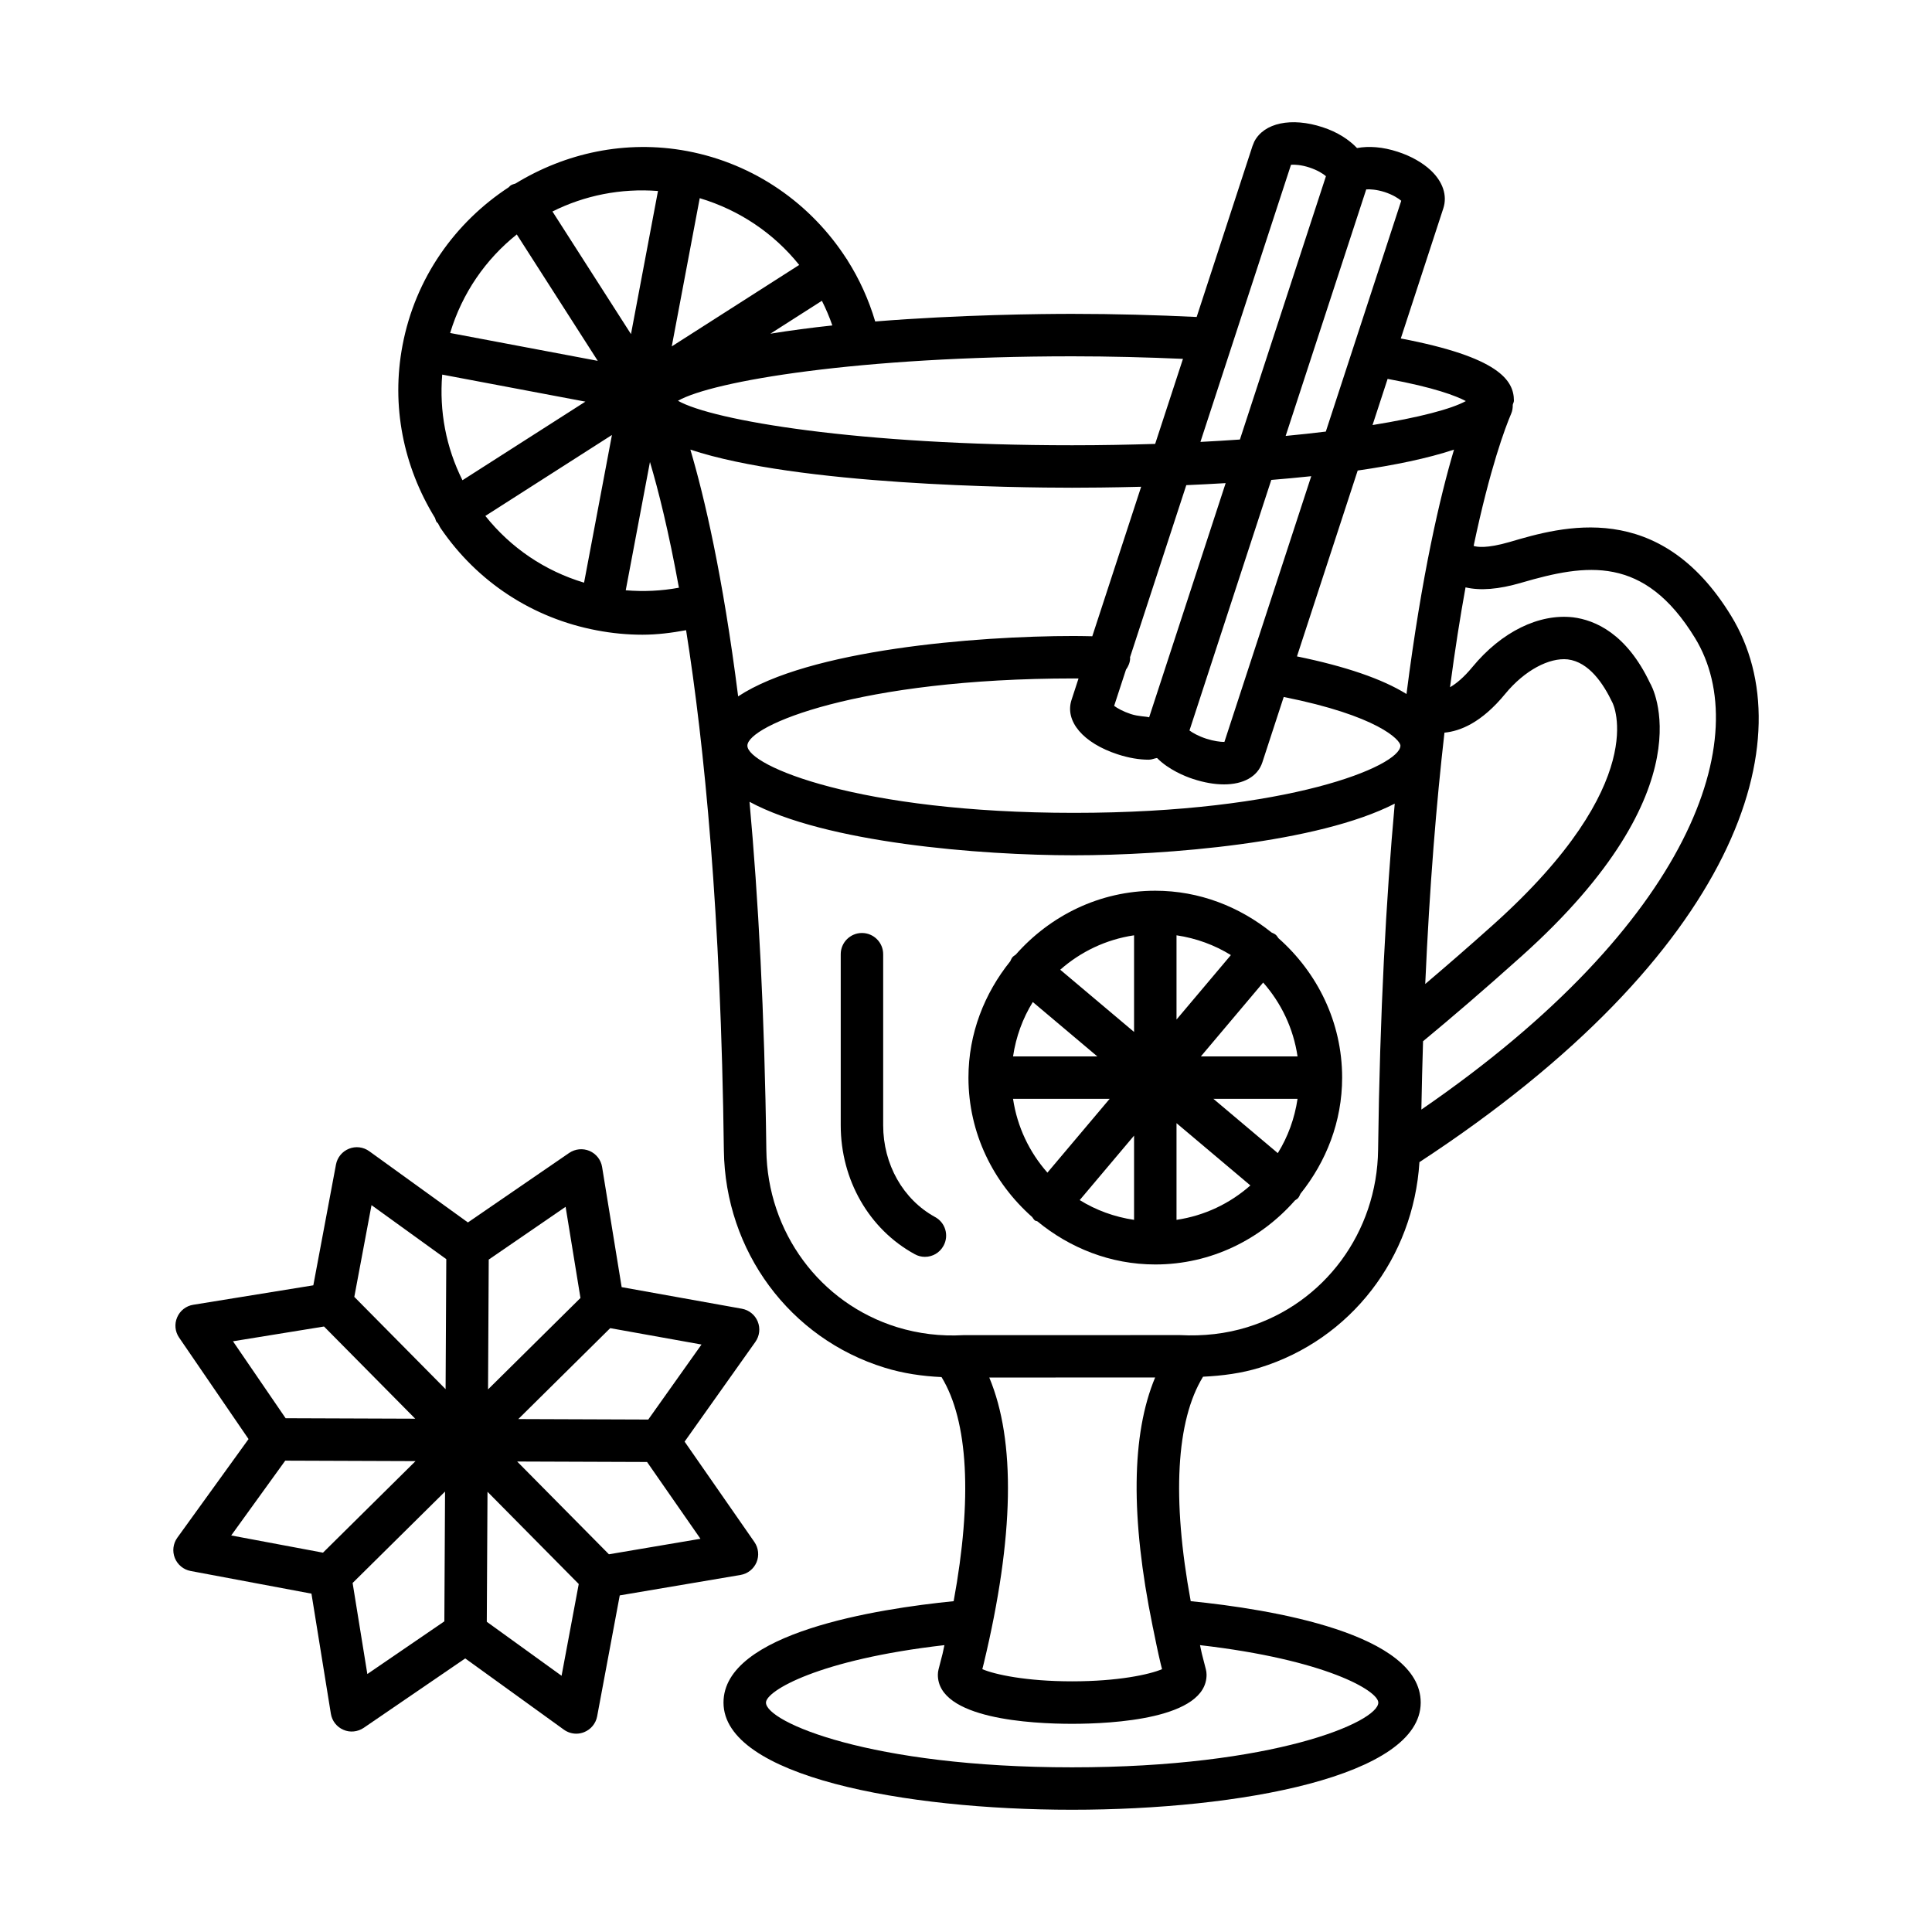 <?xml version="1.0" encoding="UTF-8"?>
<!-- Uploaded to: ICON Repo, www.svgrepo.com, Generator: ICON Repo Mixer Tools -->
<svg fill="#000000" width="800px" height="800px" version="1.1" viewBox="144 144 512 512" xmlns="http://www.w3.org/2000/svg">
 <g>
  <path d="m477.86 506.44c24.129-7.441 40.711-29.117 42.305-54.461 84.367-55.258 102.37-112.46 82.605-144.77-19.066-31.191-44.879-23.648-58.703-19.574-6.129 1.781-8.711 1.32-9.539 1.035 4.359-20.727 8.414-31.457 9.938-35.012 0.336-0.773 0.449-1.574 0.43-2.363 0.059-0.375 0.309-0.707 0.309-1.094 0-5.434-4.008-11.551-29.977-16.504l11.266-34.48c1.109-3.387-0.109-7.062-3.348-10.094-2.18-2.043-5.281-3.785-8.711-4.894-3.981-1.309-7.699-1.574-10.805-0.992-2.152-2.246-5.156-4.231-9.125-5.523-8.242-2.703-15.527-1.18-18.105 3.812-0.016 0.027-0.48 1.152-0.48 1.18l-14.793 45.297c-10.617-0.512-21.633-0.824-32.984-0.824-8.125 0-29.738 0.215-52.203 2.016-1.73-5.828-4.211-11.273-7.383-16.266-0.031-0.051-0.031-0.113-0.062-0.164-0.035-0.059-0.098-0.086-0.137-0.145-9.422-14.633-24.418-25.215-42.219-28.578-16.352-3.07-32.344 0.531-45.539 8.602-0.438 0.145-0.883 0.242-1.285 0.508-0.195 0.125-0.305 0.32-0.48 0.465-14.191 9.293-24.789 24.012-28.172 41.957-3.012 15.93 0.188 31.965 8.621 45.684 0.137 0.359 0.199 0.738 0.418 1.074 0.09 0.145 0.25 0.195 0.352 0.328 0.277 0.43 0.441 0.91 0.73 1.332 9.727 14.266 24.43 23.867 41.395 27.062 4.031 0.77 8.051 1.152 12.082 1.152 3.879 0 7.731-0.488 11.562-1.199 4.852 30.59 9.227 74.949 10.012 137.86 0.344 26.691 17.461 49.828 42.586 57.578 4.922 1.531 10.02 2.262 15.098 2.496 7.082 11.609 8.215 32.223 3.211 59.391-20.195 2.016-60.992 8.363-60.992 26.867 0 19.52 47.883 28.406 92.375 28.406 44.496 0 92.391-8.887 92.391-28.406 0-18.309-39.719-24.742-60.949-26.871-5.019-27.234-3.867-47.887 3.266-59.484 5.113-0.246 10.168-0.895 15.043-2.402zm38.875-178.52c-6.434-4-16.141-7.324-29.027-9.969l16.094-49.254c9.598-1.387 18.465-3.195 25.527-5.543-3.676 12.395-8.539 33.023-12.594 64.766zm-48.254 12.699h-0.027c-1.07 0-2.758-0.207-4.801-0.863-2.086-0.688-3.566-1.535-4.43-2.168l16.113-49.359 5.57-17.043c3.535-0.289 7.062-0.617 10.59-0.988zm58.316-2.461c4.117-0.383 9.805-2.598 16.105-10.281 5.156-6.269 11.688-9.656 16.57-9.133 5.625 0.699 9.438 6.418 11.852 11.48 0.109 0.207 10.574 21.027-31.613 58.84-6.688 5.992-12.539 11.051-18.008 15.703 1.156-26.113 2.973-48.09 5.094-66.609zm20.426-39.742c17.199-5.019 32.492-7.379 45.977 14.664 15.883 25.984-0.621 75.57-72.523 124.97 0.121-6.191 0.258-12.289 0.449-18.109 7.402-6.129 15.969-13.445 26.074-22.512 49.883-44.699 34.508-71.762 34.082-72.391-6.199-13.098-14.523-16.707-20.422-17.445-8.996-1.016-18.93 3.812-26.637 13.152-2.344 2.848-4.383 4.481-5.953 5.375 1.32-9.984 2.711-18.754 4.113-26.461 3.891 0.906 8.75 0.555 14.84-1.246zm-14.758-48.129c-3.773 2.086-12.375 4.359-24.727 6.356l3.996-12.234c12.402 2.269 18.195 4.531 20.73 5.879zm-26.398-56.098c0.992-0.062 2.727 0.02 4.891 0.711 2.168 0.715 3.637 1.66 4.387 2.305l-19.988 61.168c-3.379 0.41-6.883 0.801-10.645 1.152zm-19.934-6.527c0.973-0.07 2.715 0.016 4.883 0.727 2.152 0.715 3.621 1.645 4.375 2.305l-22.801 69.785c-3.383 0.234-6.844 0.449-10.465 0.633zm-17.32 84.371-20.277 62.059c-0.973-0.273-2.758-0.191-4.856-0.863-2.07-0.688-3.566-1.535-4.418-2.168l3.137-9.594c0.617-0.875 1.07-1.875 1.102-3.023 0.004-0.082-0.039-0.148-0.039-0.23l14.918-45.645c3.367-0.145 6.844-0.324 10.434-0.535zm-107-48.324c1.055 2.106 1.992 4.273 2.766 6.535-5.641 0.602-11.137 1.332-16.418 2.188zm-32.375-27.191c10.543 3.152 19.676 9.348 26.359 17.695l-33.773 21.586zm-11.062-1.906-7.156 37.926-20.812-32.492c8.473-4.242 18.047-6.188 27.969-5.434zm-37.422 11.516 21.461 33.5-39.121-7.383c3.203-10.605 9.434-19.547 17.66-26.117zm-14.395 65.141c-4.352-8.699-6.164-18.27-5.367-27.996l37.945 7.164zm32.227 27.145c-10.371-3.113-19.387-9.191-26.16-17.688l33.547-21.453zm11.043 2.016 6.418-34c2.238 7.516 4.961 18.383 7.676 33.32-4.668 0.863-9.367 1.074-14.094 0.68zm13.844-50.223c9.191-5.227 47.828-11.781 104.47-11.781 10.086 0 19.859 0.266 29.355 0.676l-7.367 22.535c-7.004 0.223-14.293 0.363-21.992 0.363-56.645 0.004-95.281-6.566-104.47-11.793zm3.289 12.949c28.457 9.465 86.582 10.094 101.18 10.094 3.695 0 10.191-0.043 18.277-0.254l-12.949 39.621c-1.625-0.023-3.227-0.07-4.879-0.07-26.191 0-70.332 3.684-88.973 16-4.066-32.078-8.969-52.918-12.66-65.391zm101.64 60.637c0.41 0 0.809 0.012 1.219 0.016l-1.863 5.707c-1.812 5.625 3.102 11.41 12.234 14.387 2.879 0.945 5.707 1.426 8.242 1.426 0.844 0 1.422-0.344 2.195-0.453 3.019 3.078 7.414 4.867 9.531 5.555 2.961 0.973 5.734 1.441 8.203 1.441 5.144 0 8.93-2.043 10.176-5.844l5.66-17.324c24.965 4.977 30.863 11.395 30.934 12.871-0.004 0.027-0.004 0.051-0.008 0.078-0.129 5.34-29.551 17.762-86.523 17.762-57.098 0-86.535-12.48-86.535-17.805 0-5.336 29.434-17.816 86.535-17.816zm35.152 264.03c0-0.492-0.07-0.988-0.191-1.453l-1.07-4.168c-0.184-0.766-0.305-1.465-0.477-2.219 33.336 3.836 47.25 12.102 47.25 15.223 0 5.129-27.609 17.156-81.145 17.156-53.531 0-81.129-12.027-81.129-17.156 0-3.078 13.898-11.406 47.293-15.227-0.176 0.762-0.297 1.469-0.48 2.238l-1.07 4.156c-0.121 0.48-0.191 0.961-0.191 1.453 0 11.727 24.879 13.004 35.578 13.004 10.711-0.008 35.633-1.281 35.633-13.008zm-57.582-78.762 43.953-0.012c-6.301 15.078-6.535 37.105-0.695 65.758 0.047 0.199 0.059 0.402 0.125 0.59 0.641 3.106 1.234 6.16 2.016 9.414l0.383 1.535c-3.32 1.414-11.633 3.223-23.84 3.223-12.195 0-20.477-1.812-23.785-3.223l0.383-1.523c8.074-33.625 8.48-58.949 1.461-75.762zm-6.867-11.23c-6.008 0.344-11.918-0.383-17.555-2.113-20.465-6.324-34.387-25.195-34.66-46.988-0.461-36.566-2.156-66.945-4.457-92.242 20.059 10.859 61.113 14.172 85.969 14.172 24.477 0 64.633-3.223 85.02-13.688-2.277 25.199-3.953 55.43-4.41 91.758-0.273 21.793-14.195 40.668-34.66 46.988-5.652 1.742-11.602 2.426-17.871 2.098z"/>
  <path d="m391.81 466.53c-8.488-4.648-13.758-13.965-13.758-24.32v-45.332c0-3.102-2.523-5.625-5.625-5.625-3.102 0-5.625 2.523-5.625 5.625v45.332c0 14.469 7.516 27.57 19.625 34.168 0.852 0.48 1.77 0.699 2.688 0.699 1.988 0 3.91-1.055 4.926-2.934 1.5-2.719 0.5-6.133-2.231-7.613z"/>
  <path d="m488.02 461.48c0.289-0.344 0.426-0.746 0.621-1.129 6.797-8.48 11.039-19.09 11.039-30.773 0-14.75-6.613-27.867-16.879-36.949-0.238-0.305-0.41-0.648-0.719-0.906-0.336-0.281-0.734-0.414-1.109-0.605-8.484-6.816-19.105-11.066-30.809-11.066-14.77 0-27.902 6.637-36.984 16.934-0.289 0.227-0.613 0.387-0.859 0.676-0.277 0.328-0.406 0.719-0.598 1.09-6.82 8.488-11.074 19.117-11.074 30.828 0 14.746 6.617 27.859 16.883 36.941 0.234 0.305 0.41 0.641 0.715 0.902 0.195 0.168 0.465 0.113 0.676 0.25 8.551 7.027 19.34 11.422 31.238 11.422 14.789 0 27.934-6.656 37.016-16.973 0.281-0.223 0.605-0.359 0.844-0.641zm-70.316-51.934 17.094 14.41h-22.328c0.777-5.227 2.562-10.094 5.234-14.41zm-5.238 25.656h25.605l-16.496 19.559c-4.766-5.402-8-12.105-9.109-19.559zm32.074 32.074c-5.227-0.777-10.094-2.566-14.406-5.238l14.406-17.086zm0-49.797-19.566-16.492c5.406-4.769 12.109-8.008 19.566-9.121zm43.324 6.477h-25.617l16.504-19.57c4.769 5.406 8.004 12.113 9.113 19.57zm-32.074-32.09c5.227 0.781 10.09 2.57 14.406 5.242l-14.406 17.082zm0 75.41v-25.625l19.574 16.504c-5.406 4.773-12.113 8.012-19.574 9.121zm9.773-32.074h22.301c-0.777 5.219-2.562 10.078-5.231 14.391z"/>
  <path d="m344.49 558.03c0.742-1.781 0.523-3.812-0.574-5.391l-18.488-26.594 18.762-26.445c1.109-1.562 1.344-3.594 0.617-5.375-0.727-1.781-2.316-3.059-4.211-3.402l-31.848-5.719-5.184-31.836c-0.301-1.895-1.562-3.496-3.332-4.266-1.77-0.742-3.785-0.551-5.391 0.535l-26.84 18.422-26.141-18.875c-1.562-1.125-3.578-1.387-5.375-0.66-1.781 0.715-3.086 2.289-3.441 4.168l-6.008 32.027-31.82 5.156c-1.906 0.301-3.512 1.562-4.266 3.332-0.77 1.77-0.562 3.801 0.523 5.375l18.395 26.883-18.875 26.141c-1.125 1.562-1.371 3.594-0.66 5.375 0.715 1.781 2.289 3.086 4.168 3.441l32.039 6.008 5.144 31.82c0.301 1.906 1.562 3.512 3.332 4.266 1.727 0.77 3.785 0.551 5.375-0.523l26.898-18.395 26.141 18.875c0.973 0.699 2.125 1.07 3.293 1.07 0.699 0 1.414-0.137 2.086-0.41 1.781-0.715 3.086-2.289 3.441-4.184l5.992-32.055 32-5.418c1.898-0.316 3.492-1.578 4.246-3.348zm-138.75-58.578 24.129-3.914 24.168 24.43-34.344-0.125zm23.855 56.02-24.32-4.562 14.316-19.824 34.527 0.125zm32.164 18.203-20.41 13.957-3.902-24.125 24.496-24.23zm0.328-61.535-24.191-24.457 4.559-24.309 19.816 14.312zm43.625-16.168 24.195 4.34-14.109 19.879-34.441-0.125zm-32.191-18.172 20.371-13.984 3.938 24.16-24.492 24.227zm19.301 110.3-19.816-14.312 0.188-34.453 24.18 24.445zm12.551-32.199-24.32-24.586 34.426 0.125 14.152 20.352z"/>
 </g>
</svg>